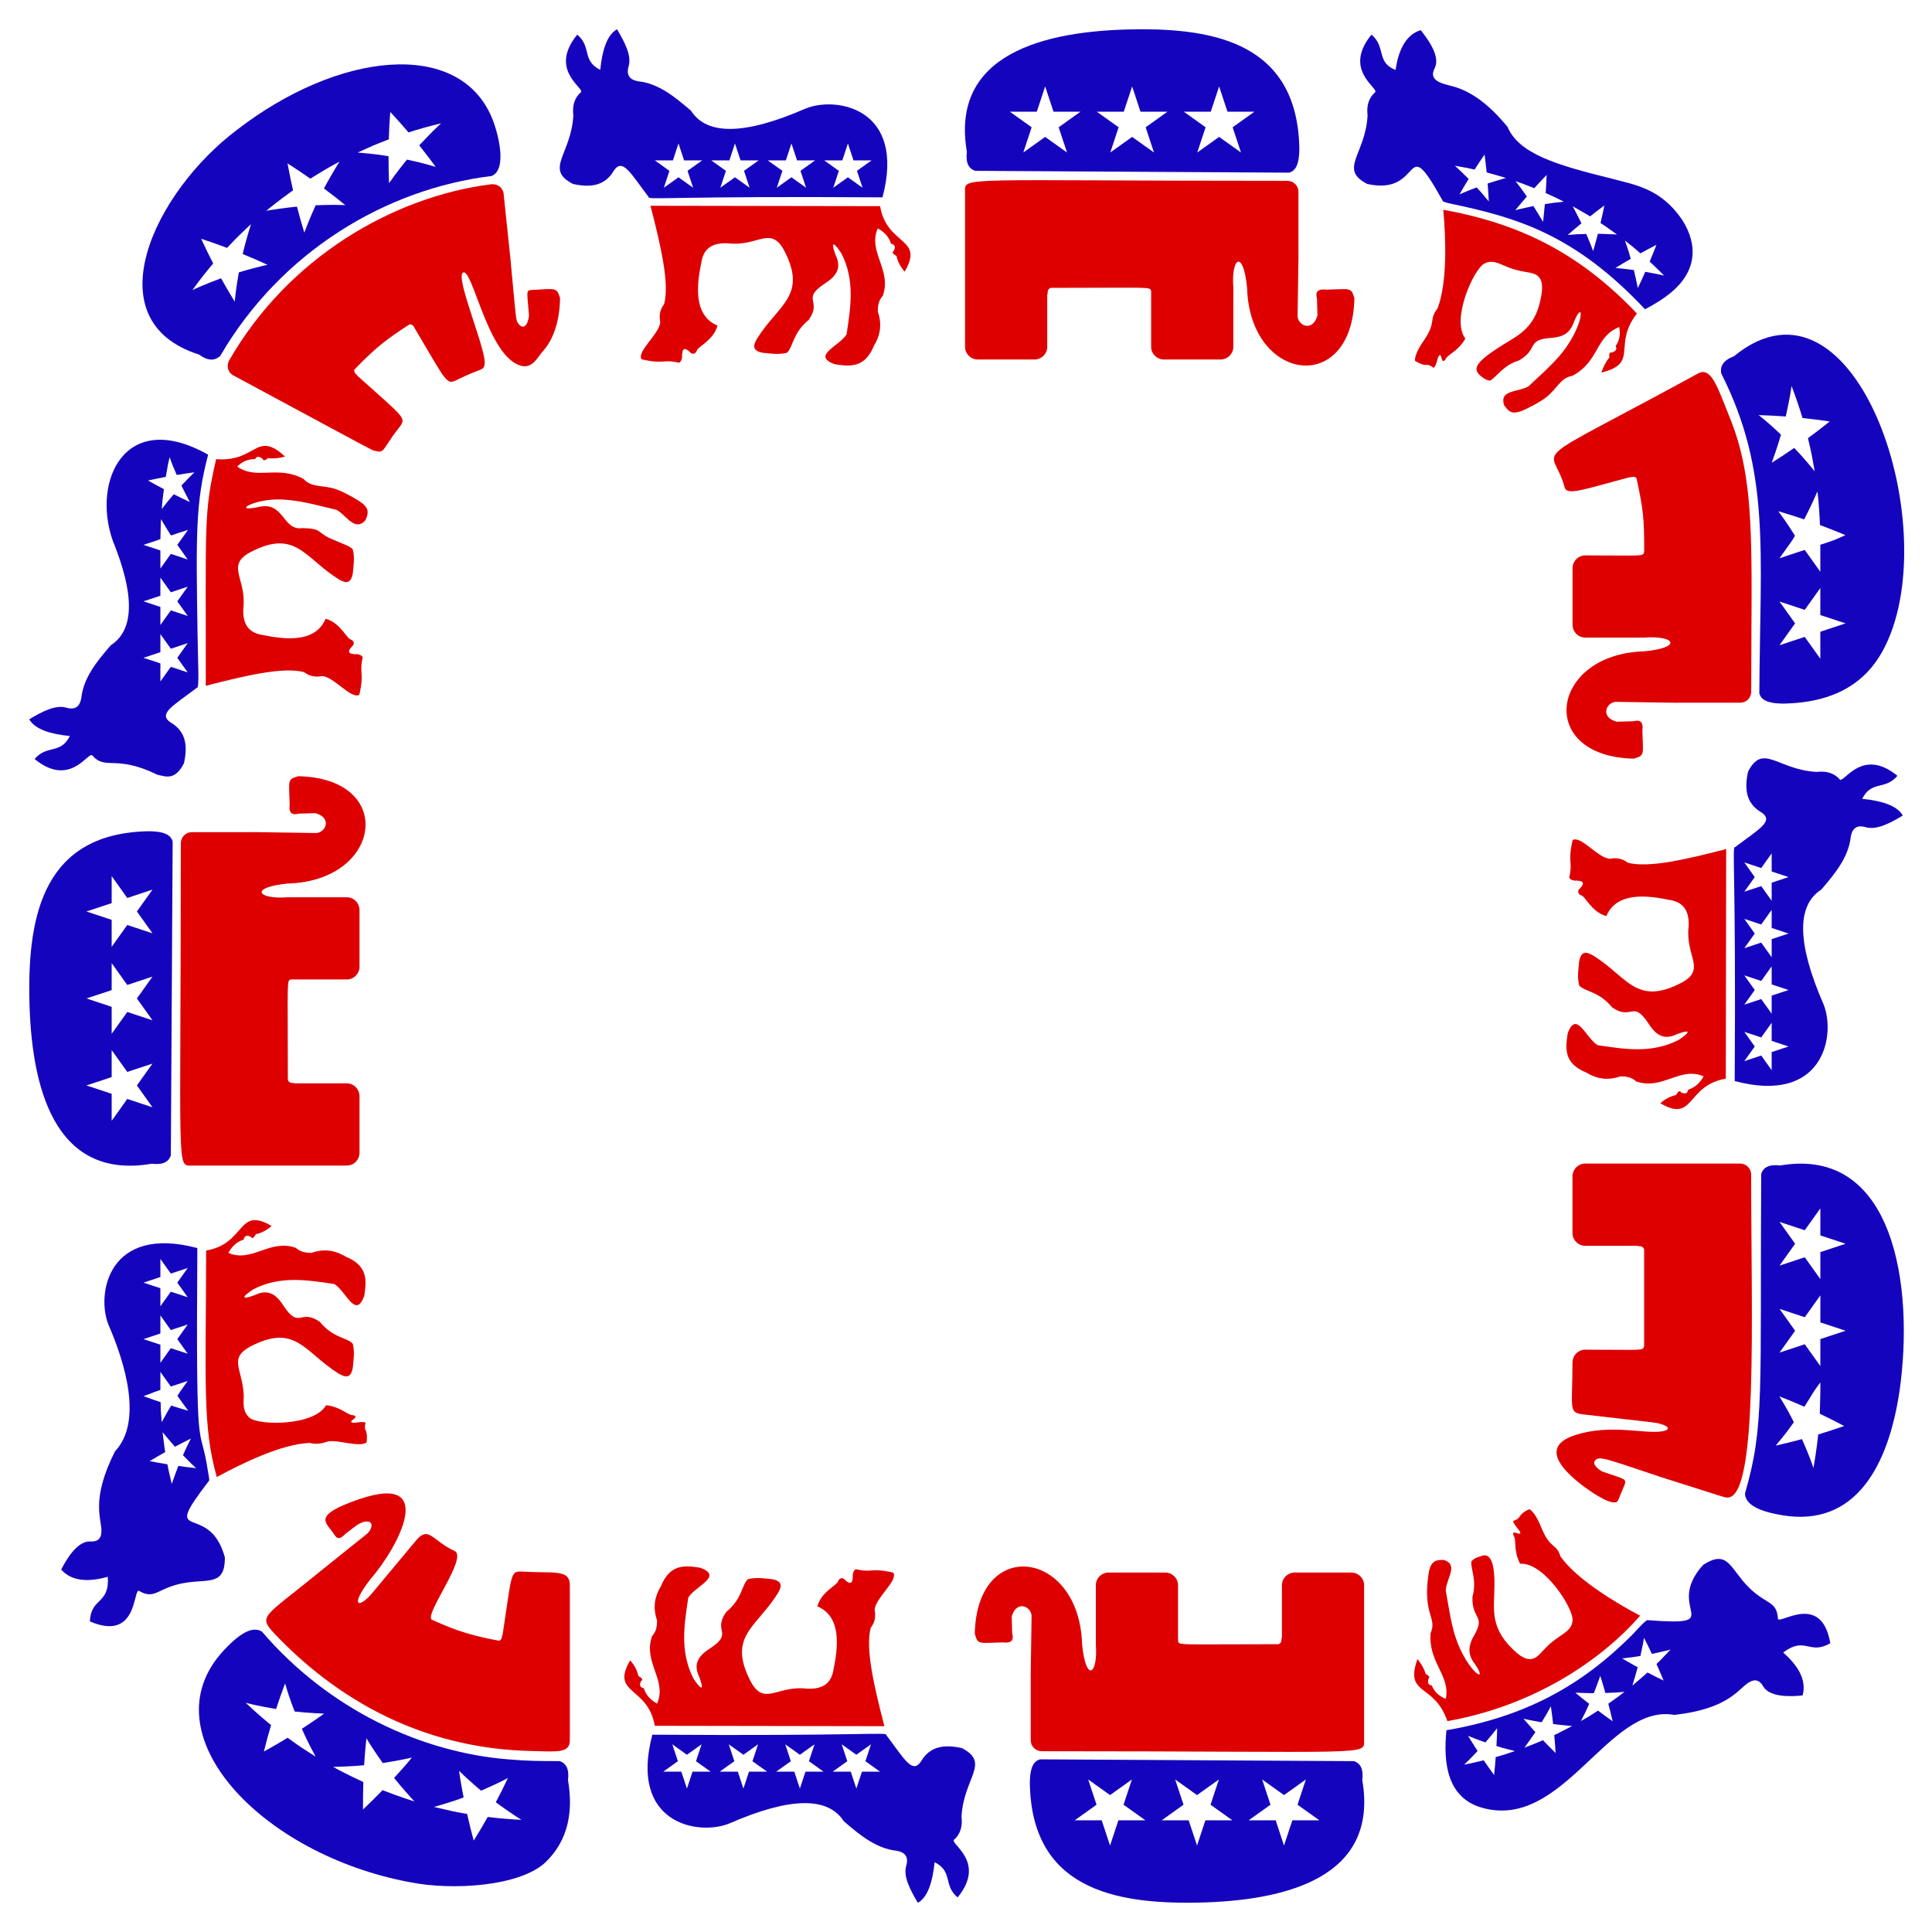 <?xml version="1.0" encoding="UTF-8"?>
<!DOCTYPE svg  PUBLIC '-//W3C//DTD SVG 1.1//EN'  'http://www.w3.org/Graphics/SVG/1.1/DTD/svg11.dtd'>
<svg enable-background="new 0 0 1650 1650" version="1.1" viewBox="0 0 1650 1650" xml:space="preserve" xmlns="http://www.w3.org/2000/svg">

	
		
			<path d="m559.19 1473.9c-5.719-33.996-38.233-26.63-20.975-55.914 3.565 4.064 5.969 8.509 6.992 13.406 3.425 1.871 4.073 3.266 2.331 4.251-2.189 4.375-0.232 5.529 2.331 6.213 1.661 5.584 5.586 9.915 11.32 13.079 8.747-20.142-12.163-35.206-4.328-57.549 4.008-4.448 4.165-8.928 4.328-13.406-4.077-11.665-1.722-21.196 3.329-29.428 7.815-19.123 20.507-17.61 33.293-15.695 20.43 7.313-3.675 15.403-9.988 25.505-3.43 23.007-7.358 46.016 4.328 68.993 4.994 7.848 10.435 13.367 4.994-1.308-5.846-12.029 0.681-18.797 9.655-24.524 20.024-13.407 1.614-13.931 13.318-30.736 14.11-11.695 13.056-22.85 18.645-28.12 7.748-1.859 14.017-0.547 20.642 0 9.834 1.82 7.912 6.936 4.661 12.425-18.173 29.009-43.278 36.42-22.639 75.533 11.568 20.767 22.534 2.384 47.943 5.559 15.589 0.696 21.221-6.622 22.64-17.33 5.439-25.687 3.578-45.571-13.983-52.971 3.708-13.379 17.942-18.074 17.979-22.235 1.621-2.052 3.287-2.339 4.994-0.981 5.93 6.044 7.544 2.857 7.324-4.251 0.82-3.419 1.745-3.77 2.663-4.251 14.43 3.332 12.093-1.63 31.962 2.943 4.122 6.967-15.314 21.539-15.981 31.717 1.283 6.575-0.277 11.425-3.329 15.368-4.762 17.79 2.977 50.357 11.653 84.034l-196.1-0.327z" fill="#DE0000"/>
			<path d="m557.15 1481.5c179.35 1.231 200.92-2.519 199.76 0.327 15.567 20.56 22.181 33.459 29.631 22.562 7.914-13.625 20.651-14.596 34.958-11.444 24.635 12.783 1.478 25.114-0.333 58.53 0.92 7.832-0.594 14.747-6.658 19.946-1.963 4.062 27.645 19.328 3.329 49.047-12.501-10.417-3.717-22.099-19.643-30.083-1.633 16.241-5.631 29.844-14.316 34.66-6.896-11.492-12.459-22.6-9.988-31.391 2.432-8.096-1.151-11.876-8.324-13.079-16.879-1.756-31.018-13.099-44.946-25.178-13.365-20.819-45.223-21.023-97.883 1.962-26.592 10.775-85.796-0.101-65.588-75.859zm166.48 22.645-12.507 8.924h15.459l4.777 14.439 4.777-14.439h15.46l-12.507-8.924 4.777-14.439-12.507 8.924-12.507-8.924 4.778 14.439zm-48.229 0-12.507 8.924h15.459l4.777 14.439 4.777-14.439h15.459l-12.507-8.924 4.777-14.439-12.506 8.924-12.507-8.924 4.778 14.439zm-48.229 0-12.507 8.924h15.459l4.777 14.439 4.777-14.439h15.459l-12.507-8.924 4.777-14.439-12.507 8.924-12.507-8.924 4.779 14.439zm-48.228 0-12.507 8.924h15.459l4.777 14.439 4.777-14.439h15.459l-12.507-8.924 4.777-14.439-12.507 8.924-12.507-8.924 4.779 14.439z" fill="#1504BD"/>
		
		
			<path d="m832.5 1395.3c2.803 9.717 3.289 7.845 24.057 7.359 8.014 1.002 9.292-2.479 7.888-7.747l-0.395-14.331c3.99-14.032 16.267-8.997 16.958-0.774l-0.789 53.063 0.059-0.019v53.47c0 5.131 4.24 9.296 9.465 9.296 282.4 0 275.27 3.969 275.27-9.296v-132.47c0-5.986-4.947-10.844-11.042-10.844h-48.115c-6.094 0-11.042 4.858-11.042 10.844v45.014l-0.394 0.012c0.354 3.284-0.811 4.741-2.698 5.326-87.668 0-84.655 1.209-85.644-2.91v-47.443c0-5.986-4.947-10.844-11.042-10.844h-48.115c-6.095 0-11.042 4.858-11.042 10.844v50.352c2.002 25.907-8.459 33.511-11.743 0-2.25-80.562-89.872-92.698-91.64-8.906z" fill="#DE0000"/>
			<path d="m879.5 1521.9c0.337-14.217 4.128-17.942 8.676-19.367l268.18 1.549c5.216 1.765 8.307 6.258 7.099 16.268 14.397 83.892-66.476 103.33-141.98 104.58-70.772 1.173-141.01-12.577-141.98-103.03zm205.56 19.398-18.667 13.32h23.074l7.13 21.552 7.13-21.552h23.074l-18.667-13.32 7.13-21.552-18.667 13.32-18.667-13.32 7.13 21.552zm-74.286 0-18.667 13.32h23.074l7.13 21.552 7.13-21.552h23.074l-18.667-13.32 7.13-21.552-18.667 13.32-18.667-13.32 7.13 21.552zm-74.287 0-18.667 13.32h23.074l7.13 21.552 7.13-21.552h23.074l-18.667-13.32 7.13-21.552-18.667 13.32-18.667-13.32 7.13 21.552z" fill="#1504BD"/>
		
	
	
		
			<path d="m176.06 1068c33.996-5.719 26.629-38.233 55.914-20.975-4.064 3.565-8.509 5.969-13.406 6.992-1.871 3.425-3.266 4.073-4.251 2.331-4.374-2.189-5.529-0.232-6.213 2.331-5.584 1.661-9.915 5.586-13.079 11.32 20.175 8.761 35.182-12.171 57.549-4.328 4.448 4.008 8.928 4.165 13.406 4.328 11.665-4.077 21.195-1.722 29.428 3.329 19.123 7.815 17.61 20.507 15.695 33.293-7.313 20.429-15.403-3.675-25.505-9.988-23.007-3.43-46.016-7.358-68.993 4.328-7.848 4.994-13.367 10.434 1.308 4.994 12.029-5.847 18.797 0.681 24.524 9.655 13.407 20.024 13.931 1.614 30.736 13.318 11.695 14.11 22.85 13.057 28.121 18.645 1.859 7.748 0.547 14.017 0 20.642-1.82 9.834-6.936 7.912-12.425 4.661-29.009-18.173-36.42-43.278-75.533-22.64-18.292 10.19-6.179 19.019-5.163 41.365 0.181 3.972-1.934 13.522 5.052 19.319 7.982 6.592 55.219 6.996 65.271-10.833 8.627 0.974 13.721 4.427 17.473 6.506 2.342 1.294 4.107 2.195 5.659 2.012 6.252 1.841-4.425 4.738-0.993 6.265 2.442 1.091 8.792-1.661 11.547 0.236-0.446 1.804-0.725 3.74-0.311 5.505 1.804 3.235 1.714 7.747 1.204 11.335-6.639 4.364-24.207-2.563-33.007-0.916-6.221 2.295-11.154 2.458-15.486 1.257-24.227 0.884-58.576 17.833-79.429 29.169-12.36-43.721-9.281-80.404-9.093-193.46z" fill="#DE0000"/>
			<path d="m168.54 1065.9c-1.337 194.72 1.945 143.37 9.2 191.46 0.885 4.805 1.35 7.592 0.587 7.512-42.853 55.738 0.233 15.554 13.742 65.252 0.034 23.999-13.397 18.389-33.564 21.604-24.293 3.871-25.495 15.207-40.036 6.829-4.801-0.5-1.246 43.602-41.699 26.192 0.855-20.66 16.925-14.347 15.283-38.084-14.367 3.941-29.971 4.94-39.794-6.199 4.933-9.675 14.079-24.547 24.881-24.006 6.122 0.441 9.302-2.336 9.506-8.349 0.378-10.725-9.663-26.569 11.591-68.67 23.993-25.293 8.393-75.991-5.556-107.95-10.775-26.592 0.101-85.796 75.859-65.588zm-19.128 169.68c-3.368-3.839-7.26-8.412-10.573-12.423 2.107 16.679 1.779 14.181 2.273 16.973-4.242 2.38-9.129 5.223-13.293 7.729 4.771 0.924 10.356 1.918 15.153 2.696 0.737 4.083 0.162 1.468 3.692 16.732 1.755-4.995 3.799-10.543 5.633-15.299 4.895 0.686 10.469 1.377 15.246 1.896-3.385-3.108-4.572-4.11-11.287-11.057 3.454-7.816 3.813-8.436 6.815-14.258-4.349 2.148-9.378 4.73-13.659 7.011zm-3.517-51.431-8.924-12.507v15.459c-2.642 0.874-4.602 1.425-14.35 5.303 4.589 1.689 9.939 3.569 14.569 5.117 0.246 9.498 0.072 5.899 0.912 17.079 5.02-9.309 5.991-10.753 8.09-14.148 4.189 1.326 9.418 2.908 14.598 4.366-1.187-1.429-6.432-8.679-9.293-12.745 2.819-4.348 1.012-1.736 8.837-12.702l-14.439 4.778zm0-48.229-8.924-12.506v15.459l-14.439 4.777 14.439 4.777v15.459l8.924-12.507 14.439 4.777-8.924-12.507 8.924-12.506-14.439 4.777zm0-48.229-8.924-12.507v15.459l-14.439 4.777 14.439 4.777v15.459l8.924-12.506 14.439 4.777-8.924-12.506 8.924-12.507-14.439 4.777z" fill="#1504BD"/>
		
		
			<path d="m284.06 1308.5c2.283 2.963 4.021 8.858 10.756 1.633 9.203-6.988 13.062-10.839 18.789-10.731 5.542 0.075 4.273 6.465 0.01 10.406-25.375 20.379-16.513 13.281-41.407 33.163l0.045 0.027c-46.968 38.389-52.32 36.754-37.625 52.449 61.148 64.219 135.59 97.812 217.63 99.932 23.273 0.581 34.413 2.235 34.413-9.066v-132.47c0-13.961-13.939-10.035-40.887-11.635-10.225-0.601-8.559 1.922-16.593 54.187l-0.28-0.04c-0.249 3.294-1.305 4.575-2.767 4.901-30.656-5.559-44.311-12.24-57.444-18.001-6.319-4.752 31.051-53.082 19.607-58.657-18.716-8.374-22.073-21.984-32.755-9.221-40.655 48.58-38.465 46.668-42.669 50.335-8.771 7.672-11.674 2.308 3.8-17.386 22.839-26.278 57.961-91.025-9.757-68.019-39.151 13.446-29.486 19.142-22.866 28.189z" fill="#DE0000"/>
			<path d="m223.74 1393.5c57.547 67.135 137.03 103.29 210.47 109.07 18.383 1.49 24.152 1.376 43.788 1.49 5.216 1.765 8.307 6.258 7.099 16.268 4.492 26.174 0.517 50.799-18.688 69.626-21.669 21.241-80.329 24.739-116.06 17.558-127.47-23.546-225.11-127.13-159.39-197.85 8.374-9.015 22.619-22.724 32.781-16.168zm172.22 141.6c-2.657 0.973-8.402 3.23-25.281 8.104 19.001 4.399 14.442 3.491 28.244 5.957 1.904 8.531 3.738 15.746 5.65 22.782 3.915-6.276 8.332-13.708 11.984-20.184 10.12 1.264 23.461 2.278 28.691 2.431-5.069-3.134-17.168-11.45-21.802-14.993 3.297-6.152 7.339-14.34 10.329-20.713-3.836 2.005-7.975 4.32-22.911 10.817-3.692-2.987-14.06-12.198-18.832-16.943 0.464 3.087 1.56 10.797 3.928 22.742zm-84.98-27.531c-6.358 0.653-20.023 1.375-26.466 1.403 3.446 1.964 13.834 7.491 25.797 12.921-0.257 7.419-0.362 16.068-0.29 23.495 5.837-5.546 11.113-10.727 16.712-16.519 13.991 5.502 26.096 9.296 27.225 9.622-2.674-2.775-11.863-13.098-17.373-20.061 3.455-3.785 8.073-8.802 15.217-17.398-9.186 2.139-22.667 4.389-24.926 4.683-9.58-13.679-12.066-18.1-13.926-21.196-1.31 11.895-1.768 19.861-1.97 23.05zm-75.211-48.004c-15.58-2.675-20.316-3.928-25.912-5.284 8.106 7.699 17.329 15.567 21.652 18.987-2.101 7.102-4.359 15.42-6.139 22.589 9.612-5.257 15.015-8.552 20.256-11.735 13.345 9.519 9.542 6.881 23.907 16.1-7.367-13.82-8.888-17.447-11.725-23.774 7.262-4.697 13.263-8.839 19.052-12.95-1.245-0.029-14.108-0.545-25.213-1.81-4.674-12.263-5.388-14.78-8.176-23.951-2.589 6.845-5.424 14.885-7.702 21.828z" fill="#1504BD"/>
		
	
	
		
			<path d="m184.6 392.12c34.495 2.861 34.037-25.221 58.822-2.194-4.682 1.348-9.675 1.922-14.499 1.335-2.559 2.193-4.058 2.355-4.602 0.663-3.693-3.022-5.246-1.761-6.511 0.192-5.553-0.141-10.814 1.871-15.215 6.37 16.828 11.775 34.486-1.477 56.611 10.559 7.511 7.938 15.881 4.664 28.128 8.884 6.606 2.285 18.831 9.196 22.085 11.899 5.117 4.146 5.826 7.507 2.717 14.454-9.182 10.128-16.225-4.216-24.599-8.816-17.397-4.145-34.309-9.08-51.023-8.913-20.889 0.238-37.388 10.581-16.907 6.723 23.474-6.394 21.019 20.285 38.797 17.76 16.626 0.289 12.141 3.503 23.43 8.672 11.311 5.176 16.332 6.136 19.466 9.459 1.859 7.748 0.547 14.017 0 20.642-1.82 9.834-6.936 7.912-12.425 4.661-29.009-18.173-36.42-43.278-75.533-22.639-20.767 11.568-2.384 22.534-5.559 47.943-0.696 15.589 6.622 21.221 17.33 22.64 25.687 5.439 45.571 3.578 52.971-13.983 13.379 3.708 18.074 17.942 22.235 17.979 2.053 1.621 2.339 3.287 0.981 4.994-6.044 5.93-2.858 7.544 4.251 7.324 3.419 0.82 3.769 1.745 4.251 2.664-3.332 14.43 1.63 12.093-2.943 31.962-6.962 4.118-21.545-15.315-31.717-15.981-6.575 1.283-11.425-0.277-15.368-3.329-17.79-4.762-50.357 2.977-84.034 11.653 0.227-138.26-2.078-146.54 8.86-193.58z" fill="#DE0000"/>
			<path d="m177.76 388.32c-10.861 40.986-10.317 68.634-9.065 152.41 0.386 25.79 1.677 47.475-0.48 46.6-20.56 15.567-33.459 22.181-22.562 29.631 13.625 7.914 14.596 20.651 11.444 34.958-7.654 14.75-15.269 11.417-22.889 9.655-35.854-17.578-43.98-3.107-55.587-16.646-4.062-1.963-19.328 27.645-49.047 3.329 10.417-12.501 22.099-3.717 30.082-19.643-16.241-1.633-29.844-5.631-34.66-14.316 11.492-6.896 22.6-12.459 31.39-9.988 8.096 2.432 11.876-1.151 13.079-8.323 1.756-16.879 13.099-31.018 25.178-44.946 26.497-17.009 13.343-60.341 1.601-89.43-17.988-51.663 11.105-113.08 81.516-73.287zm-31.863 165.73-8.924-12.507v15.459l-14.439 4.777 14.439 4.777v15.459l8.924-12.507 14.439 4.777-8.924-12.507 8.924-12.507-14.439 4.779zm0-48.229-8.924-12.507v15.459l-14.439 4.777 14.439 4.777v15.459l8.924-12.507 14.439 4.777-8.924-12.507 8.924-12.507-14.439 4.779zm0.101-48.526c-2.01-3.169-6.666-10.638-8.493-13.945-0.131 1.769-0.083-0.26-0.507 17.092-3.919 1.419-1.202 0.492-14.464 4.88l14.439 4.777v15.459l8.924-12.507 14.439 4.777-8.924-12.507c4.202-5.904 6.301-8.876 9.147-12.745-4.621 1.421-9.981 3.159-14.561 4.719zm4.925-51.644c-3.61-8.332-3.865-9.138-6.062-15.16-1.584 6.897-0.936 3.619-3.296 16.811-4.274 0.79-9.443 1.814-15.18 3.052 4.259 2.405 9.266 5.135 13.601 7.413-1.546 12.222-1.199 8.751-1.836 17.019 4.427-5.793 4.716-6.216 10.278-12.67 4.297 2.169 9.344 4.621 13.711 6.659-2.317-4.37-4.967-9.556-7.201-14.093 0.834-1 8.514-8.797 11.065-11.325-4.775 0.651-10.327 1.496-15.08 2.294z" fill="#1504BD"/>
		
		
			<path d="m254.75 662.92c-9.717 2.803-7.845 3.289-7.359 24.057-1.002 8.014 2.479 9.293 7.747 7.888l14.331-0.395c14.032 3.99 8.997 16.267 0.774 16.958l-53.063-0.789 0.019 0.059h-53.47c-5.131 0-9.296 4.24-9.296 9.465 0 282.4-3.97 275.27 9.296 275.27h132.47c5.986 0 10.844-4.947 10.844-11.042v-48.115c0-6.094-4.858-11.042-10.844-11.042h-45.014l-0.012-0.394c-3.284 0.354-4.741-0.811-5.326-2.698 0-87.67-1.209-84.656 2.91-85.644h47.442c5.986 0 10.844-4.947 10.844-11.042v-48.115c0-6.095-4.858-11.042-10.844-11.042h-50.352c-25.907 2.002-33.511-8.459 0-11.743 80.563-2.251 92.699-89.873 8.907-91.64z" fill="#DE0000"/>
			<path d="m128.09 709.91c14.217 0.337 17.942 4.128 19.367 8.676l-1.55 268.18c-1.765 5.216-6.258 8.307-16.268 7.099-83.892 14.397-103.33-66.476-104.58-141.98-1.172-70.773 12.578-141.01 103.03-141.98zm-19.398 205.56-13.32-18.667v23.074l-21.552 7.13 21.552 7.13v23.074l13.32-18.667 21.552 7.13-13.32-18.667 13.32-18.667-21.552 7.13zm0-74.286-13.32-18.667v23.074l-21.552 7.13 21.552 7.13v23.074l13.32-18.667 21.552 7.13-13.32-18.667 13.32-18.667-21.552 7.13zm0-74.287-13.32-18.667v23.074l-21.552 7.13 21.552 7.13v23.074l13.32-18.667 21.552 7.13-13.32-18.667 13.32-18.667-21.552 7.13z" fill="#1504BD"/>
		
	
	
		
			<path d="m751.64 176.06c5.719 33.996 38.233 26.629 20.975 55.914-3.565-4.064-5.969-8.508-6.992-13.406-3.424-1.871-4.073-3.266-2.331-4.251 2.189-4.374 0.232-5.529-2.331-6.213-1.661-5.584-5.586-9.915-11.32-13.079-8.747 20.142 12.163 35.206 4.328 57.549-4.008 4.448-4.165 8.928-4.328 13.406 4.077 11.665 1.722 21.196-3.329 29.428-7.816 19.123-20.507 17.61-33.293 15.695-20.43-7.313 3.675-15.403 9.988-25.505 3.43-23.007 7.358-46.016-4.328-68.993-4.994-7.848-10.434-13.367-4.994 1.308 5.847 12.029-0.681 18.797-9.655 24.524-20.024 13.407-1.614 13.931-13.318 30.736-14.11 11.695-13.057 22.85-18.645 28.121-7.748 1.859-14.017 0.547-20.642 0-9.834-1.82-7.912-6.936-4.661-12.425 18.173-29.009 43.278-36.42 22.639-75.533-11.568-20.767-22.535-2.384-47.943-5.559-15.589-0.696-21.221 6.622-22.64 17.33-5.439 25.687-3.578 45.571 13.983 52.971-3.708 13.379-17.942 18.074-17.979 22.235-1.621 2.053-3.287 2.339-4.994 0.981-5.93-6.044-7.544-2.858-7.324 4.251-0.82 3.419-1.745 3.77-2.664 4.251-14.431-3.332-12.091 1.63-31.962-2.943-4.121-6.967 15.314-21.539 15.981-31.717-1.283-6.575 0.277-11.425 3.329-15.368 4.762-17.79-2.977-50.357-11.653-84.034l196.1 0.326z" fill="#DE0000"/>
			<path d="m753.67 168.54c-179.34-1.231-200.92 2.519-199.76-0.327-15.567-20.56-22.181-33.459-29.631-22.562-7.914 13.625-20.651 14.596-34.958 11.444-24.635-12.784-1.478-25.114 0.333-58.53-0.92-7.832 0.594-14.747 6.658-19.946 1.963-4.062-27.645-19.328-3.329-49.047 12.501 10.417 3.717 22.099 19.643 30.082 1.633-16.241 5.631-29.844 14.316-34.66 6.896 11.492 12.459 22.6 9.988 31.39-2.432 8.096 1.151 11.876 8.323 13.079 16.879 1.756 31.018 13.099 44.946 25.178 13.365 20.82 45.223 21.023 97.883-1.962 26.593-10.773 85.797 0.103 65.589 75.861zm-166.48-22.645 12.507-8.924h-15.459l-4.777-14.439-4.777 14.439h-15.459l12.506 8.924-4.777 14.439 12.507-8.924 12.507 8.924-4.778-14.439zm48.229 0 12.507-8.924h-15.459l-4.777-14.439-4.777 14.439h-15.459l12.506 8.924-4.777 14.439 12.507-8.924 12.507 8.924-4.778-14.439zm48.229 0 12.507-8.924h-15.459l-4.777-14.439-4.777 14.439h-15.459l12.507 8.924-4.777 14.439 12.507-8.924 12.506 8.924-4.778-14.439zm48.229 0 12.507-8.924h-15.459l-4.777-14.439-4.777 14.439h-15.459l12.507 8.924-4.777 14.439 12.507-8.924 12.507 8.924-4.779-14.439z" fill="#1504BD"/>
		
		
			<path d="m478.32 254.75c-2.592-8.984-3.548-8.349-20.234-7.311-9.982 0.589-7.993-1.954-6.317 22.279-1.467 10.663-6.022 10.865-8.966 6.785-2.468-3.431-1.779-1.23-7.087-57.959l-0.047 0.025-5.579-53.178c-0.505-5.106-5.35-8.693-10.814-7.997-84.65 10.818-173.44 63.33-223.4 150.12-2.745 4.775-1.303 10.599 3.289 13.037 125.99 67.834 117.66 63.589 120.56 64.369 9.25 2.493 6.202-0.632 20.639-19.14 7.151-9.322 6.437-7.422-35.209-44.917l0.175-0.224c-2.6-1.998-3.161-3.648-2.603-5.03 19.836-20.757 29.716-27.228 46.688-38.386 1.217-0.4 2.464-0.152 3.659 1.244 29.737 50.048 27.848 50.686 38.336 45.416 20.172-9.966 21.386-6.905 22.469-12.708 2.057-11.078-24.899-73.195-18.673-78.184 7.988-6.38 20.893 70.789 49.222 79.209 10.236 3.281 14.895-7.477 19.141-12.167 8.5-9.386 14.308-24.339 14.75-45.287z" fill="#DE0000"/>
			<path d="m420 150.27c-90.423 11.058-179.94 64.517-231.92 153.7-4.318 3.965-9.962 4.792-18.09-1.155-90.897-28.801-38.16-138.85 32.416-191.93 86.771-66.951 189.06-77.667 217.48-10.805 5.321 12.499 13.826 44.195 0.117 50.19zm-212.7 66.694c0.987-4.193 2.041-9.327 7.04-25.546-12.714 12.119-9.854 9.18-20.433 20.295-10.429-3.948-16.558-5.936-22.106-7.753 3.099 6.719 6.878 14.47 10.273 21.052-4.188 4.869-11.444 13.904-17.732 22.701 3.098-1.414 8.479-4.039 24.46-10.053 3.543 6.403 7.835 13.771 11.665 20.014 0.994-9.406 1.21-11.822 3.541-25.065 7.467-2.336 19.878-5.518 24.442-6.473-7.185-3.308-13.811-6.193-21.15-9.172zm69.392-55.997c2.474-4.827 8.934-16.133 13.268-22.926-4.893 2.527-15.359 8.457-24.897 14.547-6.07-4.264-13.253-9.073-19.51-13.068 1.546 8.429 3.095 15.903 4.722 23.001-12.065 8.593-21.436 16.262-22.881 17.504 2.53-0.523 16.725-2.681 26.254-3.552 1.742 6.866 3.783 14.208 6.264 22.24 3.454-9.494 8.741-21.454 9.676-23.411 16.037-0.543 20.6-0.263 25.346-0.094-5.36-4.394-12.505-10.022-18.242-14.241zm81.364-36.818c11.222-12.03 14.941-15.335 18.66-18.803-10.624 2.48-21.928 5.783-27.813 7.754-4.799-5.634-10.536-12.068-15.582-17.482-0.881 11.146-1.072 17.526-1.264 23.381-13.954 5.418-13.321 5.28-26.581 11.263 15.415 1.333 18.953 1.985 26.346 3.14-0.036 8.529 0.148 15.675 0.429 23.027 0.653-1 8.394-11.781 15.321-20.13 13.002 2.817 15.487 3.598 24.559 6.245-4.259-5.838-9.436-12.609-14.075-18.395z" fill="#1504BD"/>
		
	
	
		
			<path d="m1398 267.74c-21.234 27.227 2.449 42.355-30.318 50.454 1.403-4.602 3.652-9.141 6.797-12.879-0.437-3.351 0.247-4.696 1.962-4.221 4.551-1.432 4.344-3.427 3.402-5.56 3.148-4.563 4.343-9.998 2.982-16.228-20.682 8.257-16.633 29.115-39.825 41.596-10.724 1.924-12.72 10.83-22.847 18.669-5.549 4.286-17.902 10.607-22.094 11.91-6.791 2.185-9.944 0.122-13.619-5.756-3.802-12.798 11.045-10.492 20.836-15.667 8.418-7.934 17.131-15.639 24.844-24.132 23.405-25.928 23.311-52.985 14.28-31.524-6.443 19.736-23.553 10.698-32.485 17.556-4.677 3.602-2.781 8.882-14.671 15.884-13.531 4.076-19.164 14.326-24.762 17.258-2.331-0.342-4.099-1.18-5.513-2.179-10.634-7.516-9.397-12.923 23.158-32.447 13.015-7.898 23.485-16.635 26.702-41.398 1.67-16.913-8.656-15.491-17.517-17.54-16.549-3.102-21.996-11.375-31.633-6.44-8.951 4.576-28.652 47.777-16.209 64.065-3.413 5.925-7.431 9.368-10.642 11.811-3.201 2.372-5.75 4.073-6.345 6.046-4.078 4.912-2.791-5.7-5.306-3.427-1.97 1.816-1.999 8.726-4.833 10.521-1.723-1.288-3.369-2.121-4.906-2.51-4.191 0.498-7.48-1.503-10.931-3.378-0.794-4.519 4.678-13.445 7.345-17.17 11.311-16.396 4.132-17.998 11.766-27.451 8.661-22.045 7.178-60.739 4.987-84.461 65.871 11.896 116.78 37.432 165.4 88.598z" fill="#DE0000"/>
			<path d="m1404.9 264.1c-59.716-63.468-108.37-78.097-165.67-90.112-1.011-0.212-7.628-1.604-7.113-2.517-34.595-62.26-15.098-3.492-64.487-14.371-24.635-12.784-1.478-25.114 0.333-58.53-0.92-7.832 0.594-14.747 6.658-19.946 1.963-4.062-27.645-19.328-3.329-49.047 12.609 10.508 3.831 23.644 20.554 30.149 2.092-14.331 7.619-29.857 21.505-33.986 6.835 8.69 16.836 22.549 11.975 32.376-6.496 12.449 9.928 13.734 17.971 16.34 17.814 5.772 32.222 19.406 44.136 33.81 9.744 23.013 41.461 32.558 87.872 43.994 20.6 5.614 42.809 8.23 61.339 35.482 14.026 22.05 12.121 44.342-10.021 62.524-5.823 4.791-13.031 9.325-21.725 13.834zm-134.4-107.36c3.447-1.119 12.119-3.856 15.635-4.767-1-0.369-2.053-0.663-16.471-4.74-0.632-6.093-1.206-10.895-1.783-15.246-2.757 4.016-5.903 8.751-8.535 12.848-6.764-1.553-3.462-0.902-16.812-3.29 3.414 3.144 8.408 7.807 11.768 11.287-2.43 3.915-4.965 8.158-7.813 13.151 4.508-2.024 10.034-4.17 14.644-5.917 3.012 3.261 4.196 4.445 10.346 11.959-0.233-4.832-0.595-10.461-0.979-15.285zm48.851 17.603c6.856-1.119 9.305-1.411 16.186-2.093-7.82-3.999-5.156-2.705-15.463-7.373 0.333-4.882 0.634-10.581 0.818-15.464-3.205 3.333-6.903 7.271-10.561 11.318-11.708-4.612-8.553-3.463-16.048-6.007 4.072 5.157 4.584 5.739 9.733 13.108-3.134 3.584-6.769 7.868-9.862 11.634 4.809-1.165 13.347-3.089 15.445-3.473 2.627 4.171 5.665 9.153 8.229 13.511 0.558-4.785 1.117-10.364 1.523-15.161zm45.321 25.311c1-0.035 11.221 0.345 16.288 0.614-12.305-8.758-10.192-7.3-14.05-9.783 1.115-4.735 2.331-10.279 3.3-15.039-3.923 2.904-8.414 6.335-12.212 9.33-1.456-0.929 0.252 0.045-14.814-8.597 2.483 4.696 5.208 10.046 7.424 14.557-3.74 3.081-8.041 6.735-11.687 9.932 6.87-0.585 9.083-0.712 15.782-0.859 3.88 8.941 4.213 10.026 5.908 14.653 1.193-4.102 2.567-9.052 4.061-14.808zm40.455 32.491c10.134 1.781 11.722 2.221 15.995 3.227-3.871-4.05-1.413-1.653-12.234-11.967 2.89-6.867 4.294-10.552 5.738-14.322-4.341 2.236-9.359 4.916-13.634 7.284-7.558-6.543-4.928-4.35-13.215-10.875 3.304 9.507 3.654 10.937 4.963 15.534-3.846 2.213-8.384 4.906-13.081 7.803 1.981 0.144 10.098 1.04 15.69 1.756 1.114 4.264 2.602 11.385 3.415 15.443 2.076-4.352 4.422-9.472 6.363-13.883z" fill="#1504BD"/>
		
		
			<path d="m1156.7 254.75c-2.803-9.717-3.29-7.845-24.057-7.359-8.014-1.002-9.292 2.479-7.888 7.747l0.395 14.331c-3.99 14.032-16.267 8.997-16.958 0.774l0.788-53.063-0.059 0.019v-53.47c0-5.131-4.24-9.296-9.465-9.296-282.4 0-275.27-3.969-275.27 9.296v132.47c0 5.986 4.947 10.844 11.042 10.844h48.115c6.094 0 11.042-4.858 11.042-10.844v-45.014l0.394-0.012c-0.354-3.284 0.811-4.741 2.698-5.326 87.669 0 84.656-1.209 85.644 2.91v47.442c0 5.986 4.947 10.844 11.042 10.844h48.115c6.095 0 11.042-4.858 11.042-10.844v-50.352c-2.002-25.907 8.459-33.511 11.743 0 2.252 80.563 89.874 92.699 91.641 8.907z" fill="#DE0000"/>
			<path d="m1109.7 128.09c-0.337 14.217-4.128 17.942-8.676 19.367l-268.18-1.549c-5.216-1.765-8.307-6.258-7.099-16.268-14.397-83.892 66.476-103.33 141.98-104.58 70.773-1.173 141.01 12.577 141.98 103.03zm-205.56-19.398 18.667-13.32h-23.073l-7.13-21.552-7.13 21.552h-23.074l18.667 13.32-7.13 21.552 18.667-13.32 18.667 13.32-7.131-21.552zm74.287 0 18.667-13.32h-23.074l-7.13-21.552-7.13 21.552h-23.074l18.667 13.32-7.13 21.552 18.667-13.32 18.667 13.32-7.13-21.552zm74.286 0 18.667-13.32h-23.074l-7.13-21.552-7.13 21.552h-23.074l18.667 13.32-7.13 21.552 18.667-13.32 18.667 13.32-7.13-21.552z" fill="#1504BD"/>
		
	
	
		
			<path d="m1473.9 921.23c-33.997 5.72-26.629 38.233-55.914 20.975 4.064-3.565 8.509-5.969 13.406-6.992 1.871-3.425 3.266-4.073 4.251-2.331 4.375 2.189 5.529 0.232 6.213-2.331 5.584-1.661 9.915-5.586 13.079-11.32-20.142-8.747-35.206 12.163-57.549 4.328-4.448-4.008-8.928-4.165-13.406-4.328-11.665 4.077-21.196 1.722-29.428-3.329-19.123-7.815-17.61-20.507-15.695-33.293 7.313-20.43 15.403 3.675 25.505 9.988 23.007 3.43 46.016 7.358 68.993-4.328 7.848-4.994 13.367-10.435-1.308-4.994-12.028 5.847-18.797-0.681-24.524-9.655-13.407-20.024-13.931-1.614-30.736-13.318-11.695-14.11-22.85-13.057-28.12-18.645-1.859-7.748-0.547-14.017 0-20.642 1.82-9.834 6.936-7.912 12.425-4.661 29.009 18.173 36.42 43.278 75.533 22.639 20.767-11.568 2.384-22.534 5.559-47.943 0.696-15.589-6.622-21.221-17.33-22.64-25.687-5.439-45.571-3.578-52.971 13.983-13.379-3.708-18.074-17.942-22.235-17.979-2.052-1.621-2.339-3.287-0.981-4.994 6.044-5.93 2.857-7.544-4.251-7.324-3.419-0.82-3.77-1.745-4.251-2.663 3.332-14.429-1.63-12.093 2.943-31.962 6.967-4.121 21.539 15.314 31.717 15.981 6.575-1.283 11.425 0.277 15.368 3.329 17.79 4.762 50.357-2.977 84.034-11.653l-0.327 196.1z" fill="#DE0000"/>
			<path d="m1481.5 923.26c1.23-179.07-2.511-200.91 0.327-199.76 20.56-15.567 33.459-22.181 22.562-29.631-13.625-7.914-14.596-20.651-11.444-34.958 12.783-24.635 25.114-1.478 58.53 0.333 7.832-0.92 14.747 0.594 19.946 6.658 4.062 1.963 19.328-27.645 49.047-3.329-10.417 12.501-22.099 3.717-30.083 19.643 16.241 1.633 29.844 5.631 34.66 14.316-11.492 6.896-22.6 12.459-31.391 9.988-8.096-2.432-11.876 1.151-13.079 8.323-1.756 16.879-13.099 31.018-25.178 44.946-20.819 13.365-21.023 45.223 1.962 97.883 10.775 26.593-0.101 85.797-75.859 65.589zm22.645-166.48 8.924 12.507v-15.459l14.439-4.777-14.439-4.777v-15.459l-8.924 12.507-14.44-4.777 8.924 12.507-8.924 12.507 14.44-4.779zm0 48.229 8.924 12.507v-15.459l14.439-4.777-14.439-4.777v-15.459l-8.924 12.507-14.44-4.777 8.924 12.507-8.924 12.506 14.44-4.778zm0 48.229 8.924 12.507v-15.459l14.439-4.777-14.439-4.777v-15.46l-8.924 12.507-14.44-4.777 8.924 12.507-8.924 12.507 14.44-4.778zm0 48.228 8.924 12.507v-15.459l14.439-4.777-14.439-4.777v-15.459l-8.924 12.507-14.44-4.777 8.924 12.507-8.924 12.507 14.44-4.779z" fill="#1504BD"/>
		
		
			<path d="m1395.3 647.91c9.717-2.803 7.845-3.289 7.359-24.057 1.002-8.014-2.479-9.292-7.747-7.888l-14.331 0.395c-14.032-3.99-8.997-16.267-0.774-16.958l53.063 0.789-0.019-0.059h53.47c5.131 0 9.295-4.24 9.295-9.465 0-123.43 4.363-179.96-19.127-235.98-10.321-26.202-15.599-41.638-26.419-35.65-153.56 83.827-124.05 58.196-113.79 97.228 1.948 7.372 17.065 1.466 55.577-8.719l0.091 0.268c1.961-0.682 4.474-1.149 5.653 0.561 5.872 26.816 6.604 34.35 6.604 62.539-0.827 4.694-0.079 3.412-50.352 3.412-5.986 0-10.844 4.947-10.844 11.042v48.115c0 6.095 4.858 11.042 10.844 11.042h50.352c25.907-2.002 33.511 8.459 0 11.743-80.562 2.252-92.698 89.874-8.906 91.641z" fill="#DE0000"/>
			<path d="m1521.9 600.92c-14.217-0.337-17.942-4.128-19.367-8.676 0.713-123.31 9.728-189.6-32.585-273.44-0.974-5.779 1.408-10.958 10.829-14.524 105.08-86.018 182.52 150.92 127 251.83-14.597 26.525-40.647 44.326-85.872 44.807zm10.423-218.36c4.399 4.654 7.295 7.525 17.496 19.938-2.978-16.599-2.113-12.593-5.758-28.283 6.151-4.48 12.142-9.072 18.571-14.277-7.305-1.092-15.864-2.182-23.241-2.95-1.647-5.716-5.394-17.239-9.338-27.322-0.456 3.047-1.223 9.238-4.936 26.025-7.299-0.54-15.818-0.981-23.14-1.19 7.107 5.799 9.233 7.473 19.052 16.711-2.726 9.631-7.501 23.023-7.931 24.024 6.722-4.241 12.679-8.14 19.225-12.676zm8.975 87.082 13.32 18.667v-23.074c12.438-4.115 9.772-2.979 21.46-8.215-6.893-2.908-14.904-6.084-21.772-8.634-0.226-7.94-1.223-21.363-2.127-28.705-4.193 9.898-10.801 22.885-11.333 23.885-7.547-2.525-14.286-4.684-22.117-6.953 3.85 5.222 6.219 8.246 14.248 20.901-2.891 4.942-0.156 0.934-13.23 19.258l21.551-7.13zm0 74.287 13.32 18.667v-23.074l21.552-7.13-21.552-7.13v-23.074l-13.32 18.667-21.552-7.13 13.32 18.667-13.32 18.667 21.552-7.13z" fill="#1504BD"/>
		
	
	
		
			<path d="m1236.1 1469.9c-11.21-32.903-36.819-21.172-25.542-52.973 3.183 3.911 5.559 7.762 7.03 12.688 3.042 1.496 3.791 2.81 2.454 3.972-1.299 4.576 0.483 5.511 2.784 5.91 2.38 5.863 6.53 9.255 11.923 11.379 4.104-20.166-15.079-30.819-12.945-56.133 5.75-13.493-6.698-15.068-1.949-49.497 1.531-11.088 5.048-13.221 13.071-13.008 12.884 3.894 2.786 14.725 1.767 25.984 2.042 11.386 3.724 22.88 6.615 34.01 8.887 33.793 31.541 48.534 18.533 29.211-6.865-8.572-6.034-16.223-0.337-25.724 9.057-16.209-2.784-13.019-1.959-32.025 3.921-13.712-1.577-23.824-0.993-30.15 3.266-3.614 6.383-3.824 8.727-4.676 10.121-3.842 11.09 13.624 11.06 24.751-0.05 20.771-5.215 37.249 19.714 58.594 13.282 10.649 17.931 0.977 24.247-5.124 12.073-12.219 21.599-12.52 22.717-22.996 1.108-10.326-24.464-50.149-44.811-48.575-3.091-6.1-3.759-11.359-4.032-15.397-0.22-3.991-0.239-7.076-1.561-8.648-0.655-2.158-0.172-2.958 1.436-2.548 10.865 4.03-1.841-6.268-1.757-9.883 8.13-2.956 2.722-4.877 13.72-10.115 4.297 1.851 8.558 11.248 10.33 15.591 7.607 18.906 12.677 13.035 16.447 24.884 13.679 19.35 46.98 39.384 67.919 50.466-32.108 36.967-89.469 76.755-164.61 90.032z" fill="#DE0000"/>
			<path d="m1235.3 1477.7c67.017-11.511 115.14-37.839 158.61-81.43 1.137-1.107 12.63-14.136 13.404-12.57 70 5.319 12.893-8.859 47.141-47.157 20.188-13.121 22.665 1.201 36.423 16.34 16.443 18.184 26.659 13.119 27.559 29.81 2.206 4.306 37.236-22.737 44.708 20.653-17.885 10.534-21.239-6.352-40.237 7.945 11.105 9.84 20.532 22.366 16.579 36.674-10.811 1.133-28.207 1.572-33.665-7.753-2.924-5.254-6.942-6.571-12.178-3.407-8.986 5.368-16.938 22.616-63.695 27.783-56.755-10.14-94.774 99.746-164.89 79.101-28.657-8.534-32.659-37.024-29.76-65.989zm163.35-53.803c-0.935 3.437-3.467 12.441-4.557 15.681 0.949-0.72 12.595-10.817 12.955-11.187 4.304 2.235 9.361 4.763 13.733 6.867-1.828-4.448-4.063-9.667-6.072-14.163 3.962-3.787 1.523-1.285 11.962-12.239-3.539 0.877-12.318 2.98-15.886 3.645-1.957-4.214-4.673-9.708-6.744-13.764-0.524 3.229-0.775 5.223-3.06 15.496-5.712 0.945-6.857 1.174-15.664 2.11 4.18 2.454 9.085 5.232 13.333 7.554zm-41.414 31.261c-2.891 6.479-3.065 6.942-7.078 14.7 8.263-4.756 5.184-2.896 14.611-8.929 3.91 2.946 8.508 6.301 12.503 9.125-1.234-5.37-2.603-10.818-3.712-15.014 10.777-7.668 7.91-5.542 13.784-10.149-6.141 0.551-7.13 0.686-16.287 0.981-1.292-4.584-2.896-9.969-4.362-14.618-1.559 4.414-4.784 13.149-5.525 14.827-5.139-0.076-10.944-0.251-15.801-0.468 3.818 3.169 8.197 6.685 11.867 9.545zm-45.947 24.164c-2.837 4.138-6.309 9.047-9.423 13.309 14.822-5.835 12.203-4.774 15.883-6.43 3.36 3.519 7.334 7.553 10.8 10.967-0.28-4.69-0.699-10.344-1.15-15.332 2.244-1.019 0.265-0.013 15.29-7.726-5.266-0.474-11.235-1.103-16.242-1.704-0.525-4.671-1.238-10.285-1.947-15.221-3.079 5.797-4.433 8.082-7.897 13.691-9.137-1.54-10.257-1.844-15.506-3.051 3.193 3.717 6.949 7.951 10.192 11.497zm-49.368 16.113c-7.861 8.34-9.711 9.962-11.475 11.626 4.255-0.768 1.65-0.198 16.733-3.686 2.749 4.086 5.537 8.077 8.847 12.624 0.509-4.857 1.015-10.521 1.375-15.395 9.404-2.675 6.067-1.651 16.352-5.121-10.081-2.503-11.474-3.007-15.732-4.333 0.251-4.378 0.489-9.797 0.625-15.222-1.384 1.835-6.914 8.486-10.063 12.167-4.614-1.55-10.277-3.776-14.799-5.602 2.507 4.128 5.507 8.899 8.137 12.942z" fill="#1504BD"/>
		
		
			<path d="m1380.3 1282.9c1.465-0.517 1.421-1.01 4.195-7.757 5.538-13.711 7.302-10.056-16.433-18.545-3.101-1.886-8.034-5.731-6.134-8.799 3.337-5.374 10.426-1.506 59.472 14.649l-2e-3 -0.052c55.39 17.557 52.022 16.814 54.663 16.523 25.512-2.709 19.502-153.04 19.502-275.71 0-5.225-4.164-9.465-9.295-9.465h-132.47c-5.986 0-10.844 4.947-10.844 11.042v48.115c0 6.094 4.858 11.042 10.844 11.042h45.014l0.012 0.394c3.284-0.354 4.741 0.811 5.326 2.698v82.232c-0.827 4.694-0.079 3.412-50.352 3.412-5.986 0-10.844 4.947-10.844 11.042 0 40.123-3.853 42.697 9.639 44.282 62.951 7.346 60.126 6.563 65.496 8.064 7.659 2.129 8.58 5.178 1.356 6.351-15.291 2.483-44.079-6.619-74.306 3.239-25.988 8.475-16.688 25.016 4.856 41.85 5.306 4.138 23.734 17.637 30.301 15.395z" fill="#DE0000"/>
			<path d="m1490.3 1275.4c16.778-57.917 12.73-85.279 13.815-272.94 1.766-5.216 6.258-8.307 16.268-7.099 97.113-16.666 114.6 102.91 101.93 192.33-9.341 63.332-37.243 117.17-100.55 106.32-12.148-2.082-31.38-6.505-31.463-18.611zm51.03-201.65 13.32 18.667v-23.074l21.552-7.13-21.552-7.13v-23.074l-13.32 18.667-21.552-7.13 13.32 18.667-13.32 18.667 21.552-7.13zm0 74.287 13.32 18.667v-23.074l21.552-7.13-21.552-7.13v-23.074l-13.32 18.667-21.552-7.13 13.32 18.667-13.32 18.667 21.552-7.13zm-2.381 81.03c5.701 12.957 6.518 15.398 9.818 24.598 2.568-14.459 3.976-27.546 4.057-28.549 7.058-2.137 15.225-4.811 22.186-7.258-6.508-3.457-14.179-7.321-20.84-10.49 0.552-20.693 0.479-16.482 0.479-26.786-9.766 13.687-2.424 3.207-13.63 20.819-6.662-2.928-14.52-6.181-21.336-8.822 7.375 12.177 8.78 15.094 12.343 22.05-5.037 6.99-6.683 9.4-15.506 19.981 7.037-1.569 15.29-3.607 22.429-5.543z" fill="#1504BD"/>
		
	

</svg>
